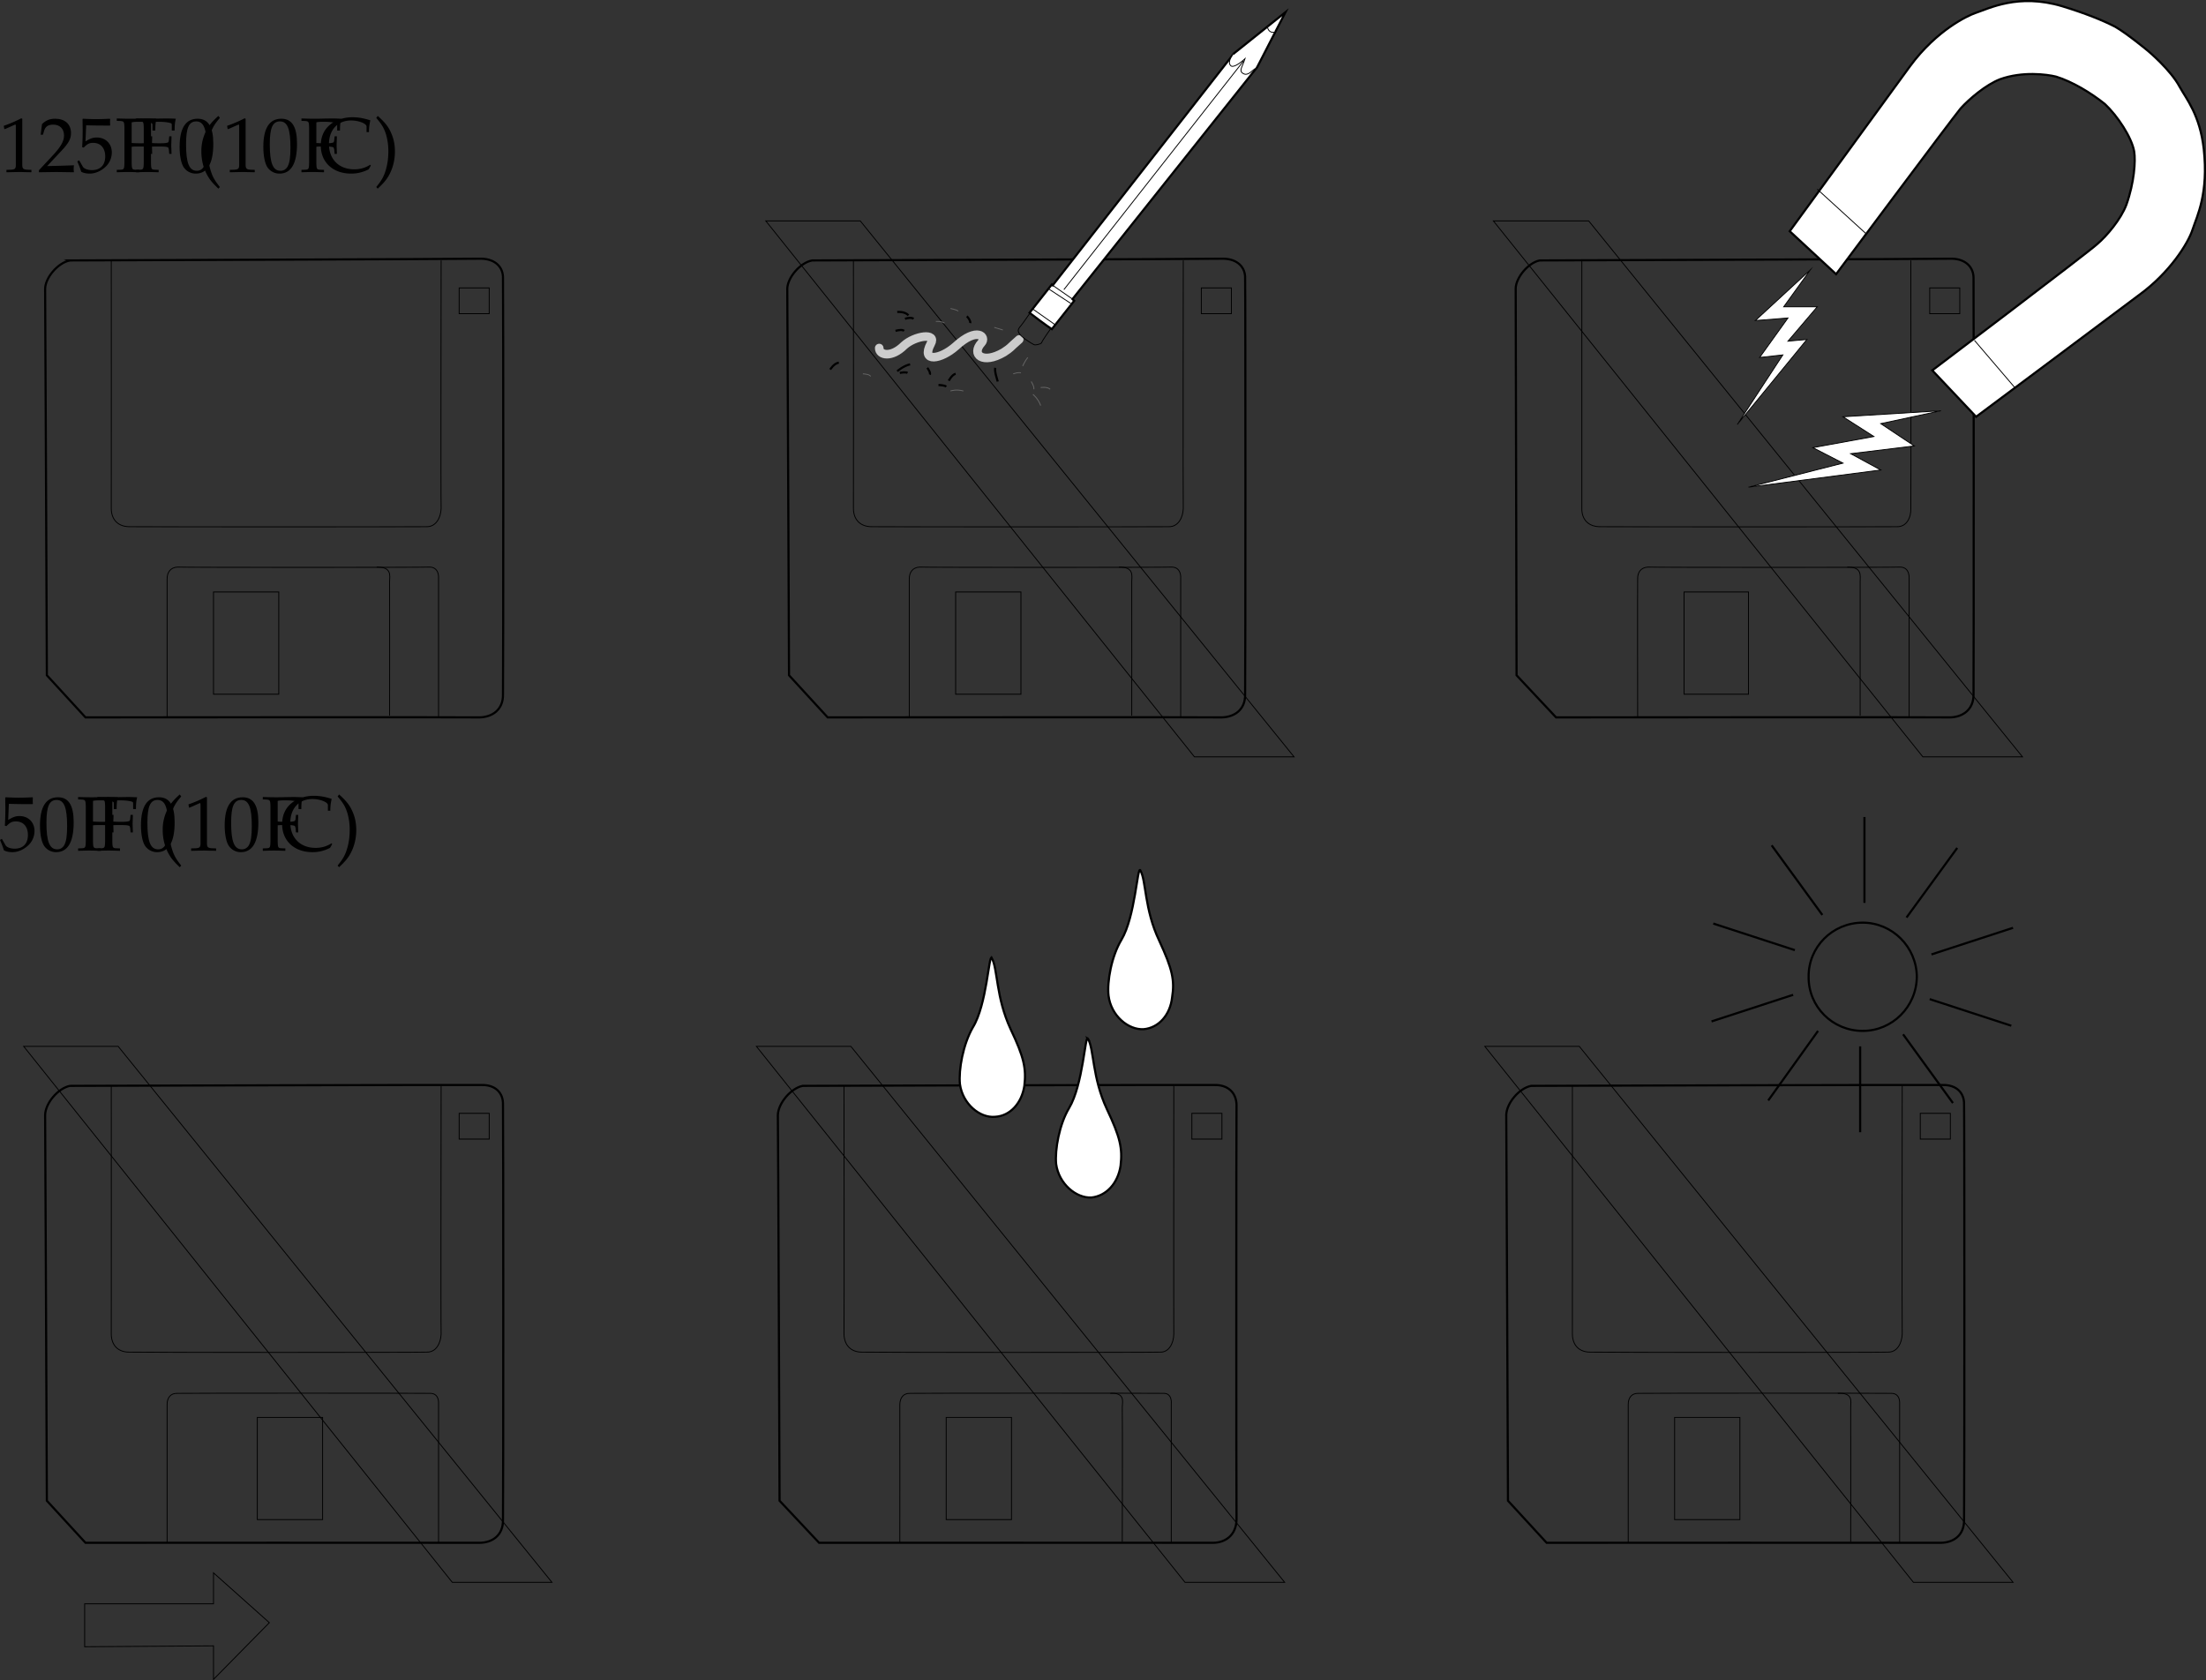 <svg xmlns="http://www.w3.org/2000/svg" xmlns:xlink="http://www.w3.org/1999/xlink" width="256.818" height="195.643"><rect width="100%" height="100%" fill="#333333" stroke="none"/><defs><path id="a" d="M.61-5h.078l1.171-.516c0-.015.016-.015.016-.015.063 0 .078.093.078.297V-.86c0 .468-.094.562-.578.593L.859-.25v.281C1.641.016 2.156 0 2.344 0c.125 0 .328 0 .625.016.125 0 .375 0 .797.015V-.25l-.47-.016c-.483-.03-.593-.125-.593-.593v-5.344l-.125-.047a15.14 15.14 0 0 1-2.031.875Zm0 0"/><path id="b" d="M.14-.203V.03C1.235.016 1.75 0 2.157 0c.375 0 .906.016 2.063.031-.032-.187-.032-.281-.032-.406s0-.219.032-.406c-1.047.047-1.453.047-3.125.094l1.64-1.75c.875-.923 1.14-1.423 1.14-2.094 0-1.032-.703-1.672-1.844-1.672-.64 0-1.078.187-1.531.625L.344-4.344h.265l.125-.422c.141-.515.47-.75 1.063-.75.781 0 1.266.485 1.266 1.266 0 .672-.376 1.328-1.391 2.406zm0 0"/><path id="c" d="M1.14-5.438c1.141.032 1.641.032 2.75.032l.047-.032c-.015-.171-.015-.234-.015-.375 0-.109 0-.187.015-.343l-.046-.047a30.51 30.51 0 0 1-1.563.047c-.515 0-.922-.016-1.578-.047l-.031.047c0 .547.015.968.015 1.25 0 .781-.03 1.625-.062 2.015l.187.047c.422-.437.657-.547 1.11-.547.86 0 1.39.61 1.39 1.579 0 1-.562 1.593-1.546 1.593-.5 0-.938-.172-1.063-.406l-.422-.734-.219.125c.22.515.329.796.454 1.203.25.14.593.218 1 .218.593 0 1.234-.265 1.734-.703a2.289 2.289 0 0 0 .828-1.765c0-1.016-.719-1.735-1.75-1.735-.438 0-.75.11-1.313.454zm0 0"/><path id="d" d="M1.938-2.938c.234-.03.5-.03.937-.03.656 0 .906.03 1.063.109l.078.218.046.532h.266c-.016-.61-.031-.813-.031-1 0-.172.016-.438.031-1.047h-.266l-.046.468a.52.52 0 0 1-.079.235c-.156.078-.406.11-1 .11-.437 0-.671-.016-1-.032v-2.406c.282-.063.454-.063.985-.063.422 0 .937.047 1.203.125.219.047.234.094.234.297v.594h.329c0-.547.03-.969.14-1.375-.437-.016-.703-.031-1.11-.031l-.952.015c-.438.016-.766.016-.985.016-.312 0-.734 0-1.578-.031v.28l.422.016c.422.032.453.094.469.813v4.047c-.016.719-.047.797-.469.812L.203-.25v.281C.734.016 1.047 0 1.516 0c.468 0 .78.016 1.312.031V-.25l-.422-.016c-.422-.015-.453-.078-.469-.812Zm0 0"/><path id="f" d="M2.703 1.75C2.063.937 1.828.516 1.593-.297a7.41 7.41 0 0 1-.28-2.11c0-.75.078-1.374.265-1.952.234-.75.469-1.172 1.125-1.938l-.172-.234c-.922.828-1.297 1.343-1.64 2.218A5.184 5.184 0 0 0 .547-2.39c0 .954.219 1.875.64 2.672.329.61.61.953 1.344 1.656zm0 0"/><path id="e" d="M2.36-6.203C.968-6.203.265-5.093.265-2.922c0 1.063.187 1.969.5 2.406.312.438.812.704 1.375.704 1.36 0 2.047-1.172 2.047-3.485 0-1.969-.593-2.906-1.828-2.906zm-.157.312c.875 0 1.219.891 1.219 3.047 0 1.11-.094 1.766-.328 2.203-.188.329-.469.5-.828.5-.891 0-1.25-.906-1.25-3.093 0-1.907.328-2.657 1.187-2.657zm0 0"/><path id="g" d="m6.031-.75-.078-.094a3.352 3.352 0 0 1-1.86.531c-1.765 0-2.937-1.156-2.937-2.937C1.156-4.906 2.172-6 3.734-6c.875 0 1.797.36 1.797.703v.656h.282c0-.453.03-.78.156-1.375-.766-.25-1.422-.359-2.078-.359-.782 0-1.516.188-2.125.531C.734-5.25.203-4.297.203-3.078.203-1.125 1.625.187 3.734.187c.75 0 1.407-.171 2.047-.5zm0 0"/><path id="h" d="M.453 1.938c.625-.594.89-.891 1.172-1.329.547-.875.828-1.921.828-3 0-.687-.11-1.328-.344-1.921-.343-.875-.718-1.375-1.656-2.22l-.172.235c.656.766.906 1.188 1.14 1.938a6.82 6.82 0 0 1 .266 1.968c0 .766-.093 1.454-.28 2.094C1.171.516.936.937.28 1.75Zm0 0"/></defs><path fill="none" stroke="#000" stroke-miterlimit="10" stroke-width=".25" d="M179.255 30.321s46.34-.16 48-.203c1.582.043 2.527.988 2.5 2.301.027 1.387.027 46.477 0 48.402.027 1.852-1.325 2.664-2.7 2.7-1.324-.036-45.902 0-45.902 0l-4.598-4.903s-.101-43.597-.101-45c0-1.297 1.488-3.055 2.8-3.297zm0 0"/><path fill="none" stroke="#000" stroke-miterlimit="10" stroke-width=".1" d="M228.153 36.52v-3h-3.5v3zm-44-6.199s-.004 27.512 0 28.899c-.004 1.316.809 2.125 2.203 2.101 1.305.024 33.434.024 34.5 0 1.094.024 1.633-1.054 1.598-2.101.035-1.114 0-28.899 0-28.899M190.653 83.52s-.023-15.289 0-16.101c-.023-.809.383-1.348 1.203-1.398.801.05 28.34.05 29.399 0 1.101.05 1 1.3 1 1.3v16.2"/><path fill="none" stroke="#000" stroke-miterlimit="10" stroke-width=".1" d="M203.555 80.821V68.92h-7.5v11.902zm13 2.5s-.004-14.011 0-15.601c-.004-.703.266-1.719-1.5-1.7"/><path fill="none" stroke="#000" stroke-miterlimit="10" stroke-width=".1" d="M173.856 25.72h11.098l50.5 62.398h-11.598zm0 0"/><path fill="none" stroke="#000" stroke-miterlimit="10" stroke-width=".25" d="M94.556 30.321s46.261-.16 47.898-.203c1.601.043 2.547.988 2.5 2.301.047 1.387.047 46.477 0 48.402.047 1.852-1.305 2.664-2.7 2.7-1.304-.036-45.898 0-45.898 0l-4.5-4.903s-.18-43.597-.203-45c.024-1.297 1.508-3.055 2.903-3.297zm0 0"/><path fill="none" stroke="#000" stroke-miterlimit="10" stroke-width=".1" d="M143.356 36.52v-3h-3.5v3zm-44-6.199s.016 27.512 0 28.899c.016 1.316.825 2.125 2.2 2.101 1.324.024 33.457.024 34.5 0 1.113.024 1.656-1.054 1.699-2.101-.043-1.114 0-28.899 0-28.899M105.856 83.52s-.004-15.289 0-16.101c-.004-.809.399-1.348 1.2-1.398.82.05 28.359.05 29.398 0 1.121.05 1 1.3 1 1.3v16.2"/><path fill="none" stroke="#000" stroke-miterlimit="10" stroke-width=".1" d="M118.856 80.821V68.92h-7.601v11.902zm12.899 2.5s.015-14.011 0-15.601c.015-.703.285-1.719-1.5-1.7"/><path fill="none" stroke="#000" stroke-miterlimit="10" stroke-width=".1" d="M89.153 25.72h11l50.5 62.398h-11.597Zm0 0"/><path fill="none" stroke="#000" stroke-miterlimit="10" stroke-width=".25" d="M8.153 30.321s46.262-.16 47.903-.203c1.601.043 2.546.988 2.5 2.301.046 1.387.046 46.477 0 48.402.046 1.852-1.305 2.664-2.7 2.7-1.304-.036-45.902 0-45.902 0l-4.5-4.903s-.18-43.597-.2-45c.02-1.297 1.505-3.055 2.9-3.297zm0 0"/><path fill="none" stroke="#000" stroke-miterlimit="10" stroke-width=".1" d="M56.954 36.52v-3h-3.5v3zm-44-6.199s.016 27.512 0 28.899c.016 1.316.824 2.125 2.2 2.101 1.327.024 33.456.024 34.5 0 1.116.024 1.655-1.054 1.702-2.101-.047-1.114 0-28.899 0-28.899M19.454 83.52s-.004-15.289 0-16.101c-.004-.809.402-1.348 1.2-1.398.82.05 28.362.05 29.402 0 1.12.05 1 1.3 1 1.3v16.2"/><path fill="none" stroke="#000" stroke-miterlimit="10" stroke-width=".1" d="M32.454 80.821V68.92h-7.598v11.902zm12.902 2.5s.016-14.011 0-15.601c.016-.703.285-1.719-1.5-1.7"/><path fill="none" stroke="#000" stroke-miterlimit="10" stroke-width=".25" d="M8.153 126.419s46.262-.137 47.903-.098c1.601-.039 2.546.903 2.5 2.297.046 1.309.046 46.399 0 48.3.046 1.88-1.305 2.688-2.7 2.7-1.304-.012-45.902 0-45.902 0l-4.5-4.898s-.18-43.578-.2-44.899c.02-1.379 1.505-3.136 2.9-3.402zm0 0"/><path fill="none" stroke="#000" stroke-miterlimit="10" stroke-width=".1" d="M56.954 132.618v-3h-3.5v3zm-44-6.199s.016 27.535 0 28.902c.016 1.336.824 2.145 2.2 2.098 1.327.047 33.456.047 34.5 0 1.116.047 1.655-1.035 1.702-2.098-.047-1.093 0-28.902 0-28.902m-31.902 53.199s-.004-15.265 0-16.097c-.004-.79.402-1.329 1.2-1.301.82-.028 28.362-.028 29.402 0 1.12-.028 1 1.199 1 1.199v16.2"/><path fill="none" stroke="#000" stroke-miterlimit="10" stroke-width=".1" d="M37.556 176.919v-11.898h-7.602v11.898zm0 0"/><path fill="none" stroke="#000" stroke-miterlimit="10" stroke-width=".1" d="M2.755 121.821h11l50.5 62.399H52.653Zm0 0"/><path fill="none" stroke="#000" stroke-miterlimit="10" stroke-width=".25" d="M93.454 126.419s46.281-.137 47.902-.098c1.621-.039 2.563.903 2.598 2.297-.035 1.309-.035 46.399 0 48.3-.035 1.88-1.383 2.688-2.7 2.7-1.382-.012-45.898 0-45.898 0l-4.601-4.898s-.16-43.578-.2-44.899c.04-1.379 1.528-3.136 2.899-3.402zm0 0"/><path fill="none" stroke="#000" stroke-miterlimit="10" stroke-width=".1" d="M142.255 132.618v-3h-3.5v3zm-44-6.199s.035 27.535 0 28.902c.035 1.336.847 2.145 2.199 2.098 1.348.047 33.476.047 34.601 0 1.036.047 1.575-1.035 1.598-2.098-.023-1.093 0-28.902 0-28.902m-31.898 53.199s.015-15.265 0-16.097c.015-.79.422-1.329 1.199-1.301.84-.028 28.383-.028 29.5 0 1.043-.028.902 1.199.902 1.199v16.2"/><path fill="none" stroke="#000" stroke-miterlimit="10" stroke-width=".1" d="M117.755 176.919v-11.898h-7.602v11.898zm12.898 2.601s.04-14.09 0-15.699c.04-.687.309-1.699-1.398-1.601"/><path fill="none" stroke="#000" stroke-miterlimit="10" stroke-width=".1" d="M88.056 121.821h11l50.5 62.399h-11.602zm0 0"/><path fill="none" stroke="#000" stroke-miterlimit="10" stroke-width=".25" d="M178.255 126.419s46.261-.137 47.898-.098c1.602-.039 2.547.903 2.5 2.297.047 1.309.047 46.399 0 48.3.047 1.88-1.3 2.688-2.7 2.7-1.304-.012-45.898 0-45.898 0l-4.5-4.898s-.18-43.578-.199-44.899c.02-1.379 1.504-3.136 2.899-3.402zm0 0"/><path fill="none" stroke="#000" stroke-miterlimit="10" stroke-width=".1" d="M227.055 132.618v-3h-3.5v3zm-44-6.199s.016 27.535 0 28.902c.016 1.336.825 2.145 2.2 2.098 1.324.047 33.457.047 34.5 0 1.117.047 1.656-1.035 1.699-2.098-.043-1.093 0-28.902 0-28.902m-31.899 53.199s-.004-15.265 0-16.097c-.004-.79.399-1.329 1.2-1.301.82-.028 28.36-.028 29.398 0 1.121-.028 1 1.199 1 1.199v16.2"/><path fill="none" stroke="#000" stroke-miterlimit="10" stroke-width=".1" d="M202.555 176.919v-11.898h-7.601v11.898zm12.899 2.601s.016-14.09 0-15.699c.016-.687.285-1.699-1.5-1.601"/><path fill="none" stroke="#000" stroke-miterlimit="10" stroke-width=".1" d="M172.856 121.821h11l50.5 62.399h-11.601zm0 0"/><path fill="#fff" d="M245.055 12.118c1.47 1.38 3.11 3.871 3.399 5.5.184 1.125.016 3.621-.899 6.203-.625 1.684-2.285 3.653-3.402 4.598-1.027.96-19.2 14.7-19.2 14.7l5.102 5.402s15.516-11.57 19-14.2c3.536-2.578 5.672-5.968 6.2-7.601.531-1.614 1.87-4.16 1.3-9.399-.457-3.953-2.019-5.797-2.8-7.203-1.055-1.996-3.7-4.199-3.7-4.199s-2.417-2.004-3.8-2.8c-1.485-.766-3.516-1.579-6.2-2.4-5.109-1.519-8.519.282-10.101.802-.797.273-4.453 1.925-7.598 6.199-2.593 3.578-14 19.199-14 19.199l5.399 5s13.597-18.23 14.5-19.3c.984-1.09 2.941-2.763 4.601-3.4 2.594-.929 5.403-.57 6.5-.3 1.899.586 4.059 1.879 5.7 3.2"/><path fill="none" stroke="#000" stroke-miterlimit="10" stroke-width=".25" d="M245.055 12.118c1.47 1.38 3.11 3.871 3.399 5.5.184 1.125.016 3.621-.899 6.203-.625 1.684-2.285 3.653-3.402 4.598-1.027.96-19.2 14.7-19.2 14.7l5.102 5.402s15.516-11.57 19-14.2c3.536-2.578 5.672-5.968 6.2-7.601.531-1.614 1.87-4.16 1.3-9.399-.457-3.953-2.019-5.797-2.8-7.203-1.055-1.996-3.7-4.199-3.7-4.199s-2.417-2.004-3.8-2.8c-1.485-.766-3.516-1.579-6.2-2.4-5.109-1.519-8.519.282-10.101.802-.797.273-4.453 1.925-7.598 6.199-2.593 3.578-14 19.199-14 19.199l5.399 5s13.597-18.23 14.5-19.3c.984-1.09 2.941-2.763 4.601-3.4 2.594-.929 5.403-.57 6.5-.3 1.899.586 4.059 1.879 5.7 3.2zm0 0"/><path fill="none" stroke="#000" stroke-miterlimit="10" stroke-width=".1" d="m234.555 45.118-4.699-5.5"/><path fill="#fff" d="m210.755 31.419-6.399 5.902 3.797-.3-3.297 4.597 2.7-.297-5.301 8.098 8.101-9.898-2.203.199 3.402-4h-3.902l3.102-4.301"/><path fill="none" stroke="#000" stroke-miterlimit="10" stroke-width=".1" d="m210.755 31.419-6.399 5.902 3.797-.3-3.297 4.597 2.7-.297-5.301 8.098 8.101-9.898-2.203.199 3.402-4h-3.902zm0 0"/><path fill="#fff" d="m225.954 47.821-11.399.7 3.598 2.3-7.098 1.297 3.5 1.801-11 2.8 15.399-2-3.5-1.898 7.402-.902-3.902-2.598 7-1.5"/><path fill="none" stroke="#000" stroke-miterlimit="10" stroke-width=".1" d="m225.954 47.821-11.399.7 3.598 2.3-7.098 1.297 3.5 1.801-11 2.8 15.399-2-3.5-1.898 7.402-.902-3.902-2.598zm0 0"/><path fill="#fff" d="M122.454 38.321c-.375-.23-2.426-1.75-2.598-1.902l2.598-3.3.102.1 21.097-27 6-4.8-3.297 6.402-21.5 27 .2.2-2.602 3.3"/><path fill="none" stroke="#000" stroke-miterlimit="10" stroke-width=".25" d="M122.454 38.321c-.375-.23-2.426-1.75-2.598-1.902l2.598-3.3.102.1 21.097-27 6-4.8-3.297 6.402-21.5 27 .2.2zm0 0"/><path fill="#fff" stroke="#000" stroke-miterlimit="10" stroke-width=".1" d="m124.653 35.321-2.597-1.703m1.8.102 20.899-26.602m3.699-3.398c-.441.164-.844-.114-.899-.602m-1.3 4.801c-.442.184-.86.883-1.399.7-.465-.173-.43-.473-.3-.798.152-.347.367-.883.398-1-.582.547-1.445 1.153-1.7.797-.363-.41.153-1.078.302-1.297m-21 26.899 2.3 1.601"/><path fill="none" stroke="#ccc" stroke-linecap="round" stroke-miterlimit="10" d="M118.653 39.52c-1.242 1.083-.86.88-1.797 1.5-2.46 1.442-3.832.254-2.601-1.101.636-.68-.477-1.926-3 .402-1.735 1.532-4.086 1.934-2.899-.3.75-1.336-1.851-.934-3.101.199-1.48 1.472-2.914 1.144-2.899.3"/><path fill="#fff" stroke="#000" stroke-miterlimit="10" stroke-width=".1" d="m120.153 35.919 2.703 1.902"/><path fill="none" stroke="#666" stroke-miterlimit="10" stroke-width=".1" d="M112.153 45.52c-.836-.242-1.5 0-1.5 0m0-9.601s.664.113.903.3m4.199 1.899 1 .301m2.898 3.199c-.3.356-.597 1-.597 1m-10.102-5.199c.281-.008.77.012 1 .2m-9.5 5.901c.277.036.766.051.902.301m16.598-.301c.187-.046.648-.21.902-.101"/><path fill="none" stroke="#000" stroke-miterlimit="10" stroke-width=".25" d="M115.856 42.821c-.082.5.254 1.38.297 1.598m-10.199-2c-.777.16-1.5.8-1.5.8m1.301-6.499c-.38-.485-1.301-.399-1.301-.399m-6.801 5.899c-.578.09-1 .8-1 .8m14.602.5c-.41.07-.801.801-.801.801m-2.5-1.5c.125.164.394.57.3.797m4.302-6.797c.18.157.449.563.398.797m-8.699.902c.285-.078.761-.183 1 0m-.5 4.899c.191-.035.668-.137.898 0m3.602 1.402c.254.016.738.032.898.2m-4.797-7.903c.262-.094.739-.195 1 0"/><path fill="none" stroke="#666" stroke-miterlimit="10" stroke-width=".1" d="M121.153 47.22c-.316-.864-.898-1.301-.898-1.301m2-.598c-.309-.32-1.102-.203-1.102-.203m-1.097-.699c.101.2.367.605.3.902"/><path fill="none" stroke="#000" stroke-miterlimit="10" stroke-width=".1" d="M119.856 36.52s-.675.997-1 1.399c-.418.477-.347.61-.203.902.192.383 1.38 1.145 1.703 1.297.176.098.75-.035.899-.199.054-.242 1.101-1.7 1.101-1.7"/><path fill="#fff" d="M126.653 120.919c.73 1.227.469 4.48 2.203 8.2 1.563 3.304 1.836 4.585 1.598 6.6-.305 2.036-1.652 3.52-3.398 3.7-1.766.09-3.782-1.578-4.102-3.898-.16-1.68.379-4.625 1.5-6.5 1.648-2.739 1.879-8.665 2.2-8.102"/><path fill="none" stroke="#000" stroke-miterlimit="10" stroke-width=".25" d="M126.653 120.919c.73 1.227.469 4.48 2.203 8.2 1.563 3.304 1.836 4.585 1.598 6.6-.305 2.036-1.652 3.52-3.398 3.7-1.766.09-3.782-1.578-4.102-3.898-.16-1.68.379-4.625 1.5-6.5 1.648-2.739 1.879-8.665 2.2-8.102zm0 0"/><path fill="#fff" d="M115.454 111.52c.723 1.31.465 4.563 2.2 8.301 1.562 3.285 1.831 4.57 1.6 6.598-.308 2.023-1.66 3.508-3.398 3.602-1.77.175-3.789-1.493-4.101-3.801-.168-1.696.37-4.637 1.5-6.602 1.64-2.652 1.87-8.578 2.199-8.097"/><path fill="none" stroke="#000" stroke-miterlimit="10" stroke-width=".25" d="M115.454 111.52c.723 1.31.465 4.563 2.2 8.301 1.562 3.285 1.831 4.57 1.6 6.598-.308 2.023-1.66 3.508-3.398 3.602-1.77.175-3.789-1.493-4.101-3.801-.168-1.696.37-4.637 1.5-6.602 1.64-2.652 1.87-8.578 2.199-8.097zm0 0"/><path fill="#fff" d="M132.755 101.321c.703 1.246.445 4.504 2.199 8.2 1.543 3.328 1.812 4.609 1.5 6.597-.227 2.063-1.578 3.547-3.3 3.703-1.79.114-3.806-1.554-4.099-3.902-.187-1.652.352-4.598 1.5-6.5 1.622-2.715 1.852-8.637 2.2-8.098"/><path fill="none" stroke="#000" stroke-miterlimit="10" stroke-width=".25" d="M132.755 101.321c.703 1.246.445 4.504 2.199 8.2 1.543 3.328 1.812 4.609 1.5 6.597-.227 2.063-1.578 3.547-3.3 3.703-1.79.114-3.806-1.554-4.099-3.902-.187-1.652.352-4.598 1.5-6.5 1.622-2.715 1.852-8.637 2.2-8.098zm84.101 18.699c3.446.005 6.266-2.816 6.297-6.3-.031-3.473-2.851-6.297-6.297-6.301-3.515.004-6.336 2.828-6.3 6.3-.036 3.485 2.785 6.305 6.3 6.302zm.199-14.902v-10m-4.902 11.402-5.898-8.101m2.699 12.199-9.5-3.097m9.301 8.3-9.5 3.098m12.398 1.101-5.797 8.098m10.699-6.297v10m5-11.402 5.801 8m-2.703-12.098 9.5 3.098m-9.297-8.301 9.5-3.097m-12.402-1.2 5.902-8.101"/><path fill="none" stroke="#000" stroke-miterlimit="10" stroke-width=".1" d="M24.856 186.72v-3.602l6.5 5.801-6.5 6.602v-3.903l-15 .102v-5zm0 0"/><g transform="translate(27.63 -519.155)"><use xlink:href="#a" width="100%" height="100%" x="-27.739" y="539.18"/><use xlink:href="#b" width="100%" height="100%" x="-23.239" y="539.18"/><use xlink:href="#c" width="100%" height="100%" x="-18.739" y="539.18"/><use xlink:href="#d" width="100%" height="100%" x="-14.239" y="539.18"/><use xlink:href="#d" width="100%" height="100%" x="-11.989" y="539.18"/><use xlink:href="#e" width="100%" height="100%" x="-6.985" y="539.18"/><use xlink:href="#f" width="100%" height="100%" x="-4.735" y="539.18"/><use xlink:href="#a" width="100%" height="100%" x="-1.738" y="539.18"/><use xlink:href="#e" width="100%" height="100%" x="2.762" y="539.18"/><use xlink:href="#d" width="100%" height="100%" x="7.262" y="539.18"/><use xlink:href="#g" width="100%" height="100%" x="9.512" y="539.18"/><use xlink:href="#h" width="100%" height="100%" x="15.893" y="539.18"/></g><g transform="translate(27.63 -519.155)"><use xlink:href="#c" width="100%" height="100%" x="-27.739" y="618.18"/><use xlink:href="#e" width="100%" height="100%" x="-23.239" y="618.18"/><use xlink:href="#d" width="100%" height="100%" x="-18.739" y="618.18"/><use xlink:href="#d" width="100%" height="100%" x="-16.489" y="618.18"/><use xlink:href="#e" width="100%" height="100%" x="-11.485" y="618.18"/><use xlink:href="#f" width="100%" height="100%" x="-9.235" y="618.18"/><use xlink:href="#a" width="100%" height="100%" x="-6.238" y="618.18"/><use xlink:href="#e" width="100%" height="100%" x="-1.738" y="618.18"/><use xlink:href="#d" width="100%" height="100%" x="2.762" y="618.18"/><use xlink:href="#g" width="100%" height="100%" x="5.012" y="618.18"/><use xlink:href="#h" width="100%" height="100%" x="11.393" y="618.18"/></g><path fill="none" stroke="#000" stroke-miterlimit="10" stroke-width=".1" d="m211.555 22.02 5.7 5.2"/></svg>
